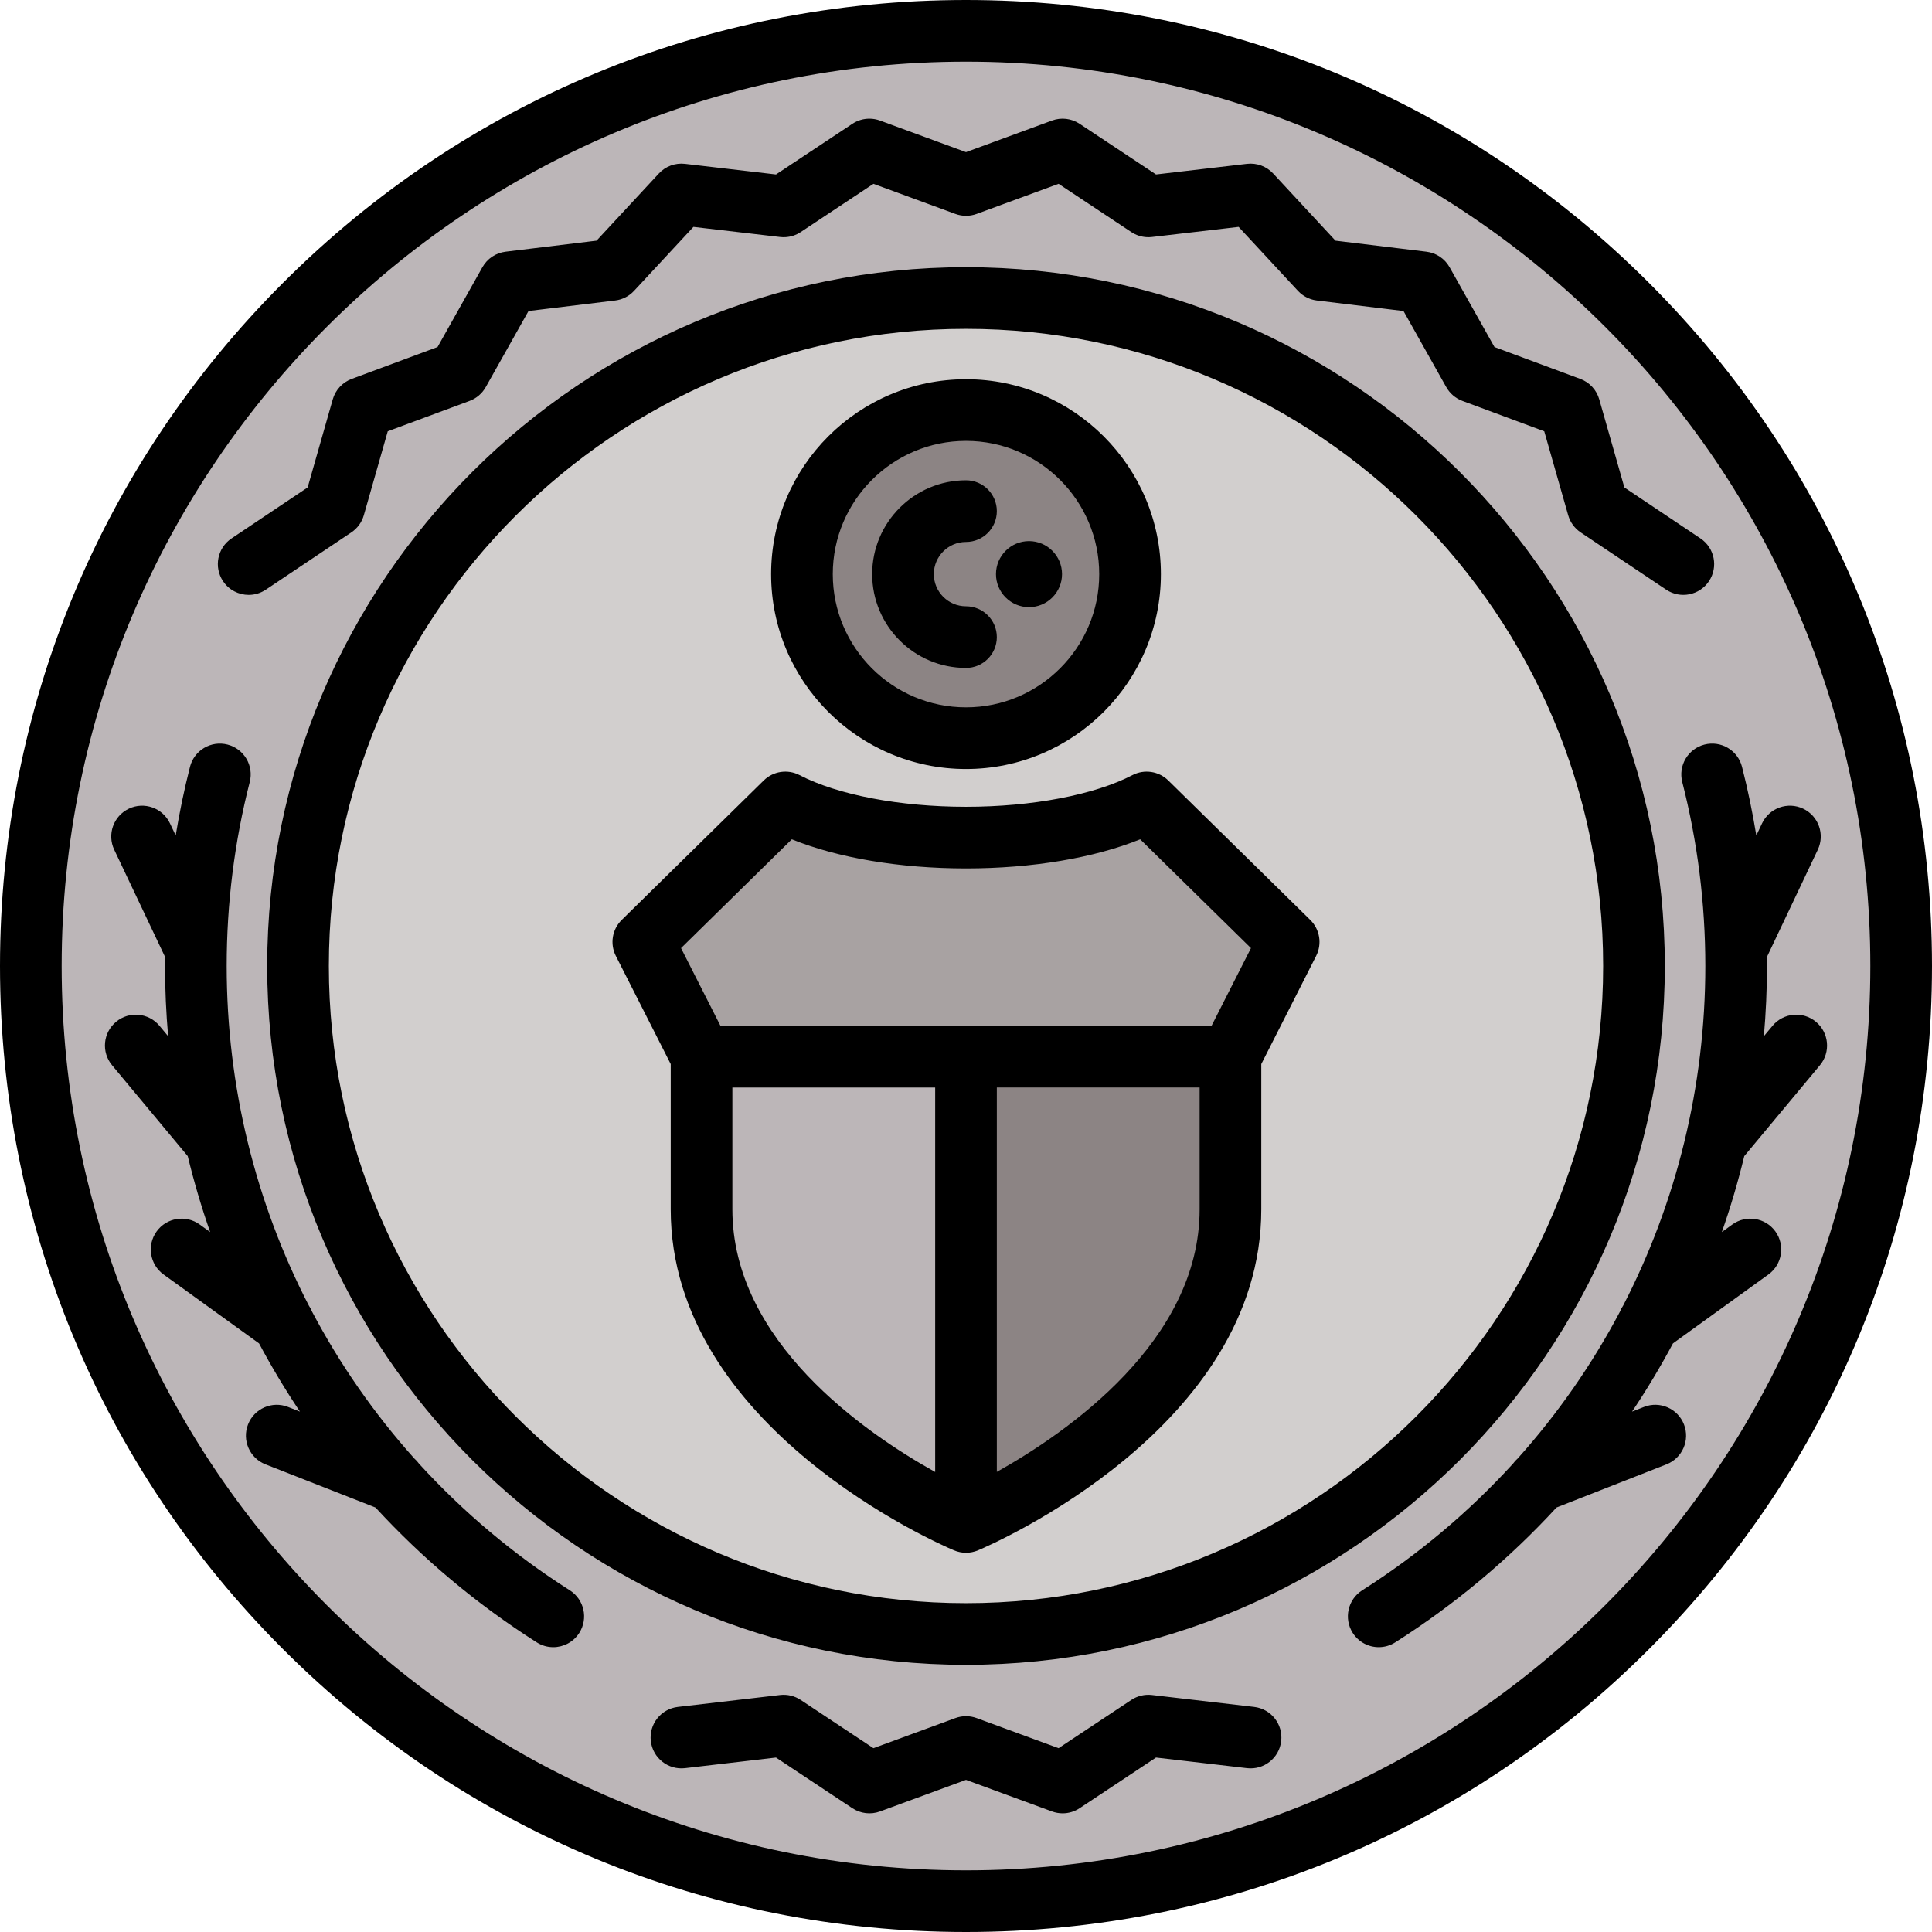 <?xml version="1.0" encoding="iso-8859-1"?>
<!-- Generator: Adobe Illustrator 19.0.0, SVG Export Plug-In . SVG Version: 6.00 Build 0)  -->
<svg version="1.1" id="Layer_1" xmlns="http://www.w3.org/2000/svg" xmlns:xlink="http://www.w3.org/1999/xlink" x="0px" y="0px"
	 viewBox="0 0 512 512" style="enable-background:new 0 0 512 512;" xml:space="preserve">
<circle style="fill:#BCB6B8;" cx="256" cy="256" r="247.83"/>
<circle style="fill:#D2CFCE;" cx="256" cy="256" r="177.021"/>
<g>
	<circle style="fill:#8C8484;" cx="256" cy="152.151" r="43.475"/>
	<path style="fill:#8C8484;" d="M326.079,280.031v40.448c0,53.422-70.079,82.846-70.079,82.846l-21.787-134.188L326.079,280.031z"/>
</g>
<path style="fill:#BCB6B8;" d="M256,258.244v145.081c0,0-70.079-29.424-70.079-82.846v-40.448L256,258.244z"/>
<path style="fill:#A8A2A2;" d="M303.877,212.665c-10.883,5.654-28.269,9.314-47.877,9.314s-36.995-3.66-47.877-9.314l-37.637,36.962
	l15.436,30.404h140.157l15.436-30.404L303.877,212.665z"/>
<path d="M309.605,206.834c-2.525-2.478-6.356-3.052-9.493-1.422c-10.118,5.257-26.609,8.397-44.113,8.397
	s-33.995-3.138-44.113-8.397c-3.137-1.631-6.97-1.058-9.493,1.422l-37.631,36.963c-2.54,2.496-3.172,6.35-1.561,9.525l14.544,28.663
	v38.495c0,57.892,71.288,88.775,75.028,90.354c0.514,0.221,1.055,0.391,1.616,0.503c0.047,0.009,0.094,0.013,0.142,0.022
	c0.215,0.039,0.431,0.075,0.655,0.098c0.27,0.027,0.541,0.041,0.814,0.041s0.544-0.014,0.814-0.041
	c0.222-0.023,0.439-0.059,0.655-0.098c0.048-0.009,0.095-0.012,0.142-0.022c0.563-0.113,1.102-0.283,1.616-0.503
	c3.745-1.581,75.028-32.464,75.028-90.354v-38.495l14.544-28.663c1.611-3.177,0.979-7.03-1.561-9.525L309.605,206.834z
	 M247.83,390.09c-18.646-10.386-53.743-34.589-53.743-69.609v-32.279h53.743V390.09z M317.913,320.479
	c0,34.91-35.096,59.164-53.743,69.586V288.2h53.743V320.479z M321.066,271.86H190.934l-10.451-20.598l29.357-28.837
	c12.217,4.944,28.639,7.722,46.161,7.722s33.943-2.779,46.161-7.722l29.357,28.837L321.066,271.86z M256,203.795
	c28.478,0,51.646-23.169,51.646-51.647S284.478,100.502,256,100.502s-51.646,23.169-51.646,51.646S227.522,203.795,256,203.795z
	 M256,116.843c19.467,0,35.305,15.838,35.305,35.305S275.467,187.454,256,187.454c-19.467,0-35.305-15.838-35.305-35.306
	S236.533,116.843,256,116.843z M231.135,152.148c0-13.711,11.154-24.865,24.865-24.865c4.513,0,8.17,3.658,8.17,8.17
	c0,4.512-3.657,8.17-8.17,8.17c-4.699,0-8.524,3.824-8.524,8.524c0,4.701,3.825,8.525,8.524,8.525c4.513,0,8.17,3.658,8.17,8.17
	s-3.657,8.17-8.17,8.17C242.289,177.014,231.135,165.859,231.135,152.148z M263.943,152.148c0-4.826,3.926-8.752,8.752-8.752
	s8.752,3.926,8.752,8.752s-3.926,8.753-8.752,8.753C267.869,160.901,263.943,156.975,263.943,152.148z M437.019,74.981
	C388.667,26.628,324.38,0,256,0S123.333,26.628,74.981,74.981C26.628,123.332,0,187.62,0,256s26.628,132.668,74.981,181.019
	C123.333,485.372,187.62,512,256,512s132.667-26.628,181.019-74.981C485.372,388.668,512,324.38,512,256
	S485.372,123.332,437.019,74.981z M256,495.66c-132.149,0-239.66-107.51-239.66-239.66S123.851,16.34,256,16.34
	S495.66,123.851,495.66,256S388.149,495.66,256,495.66z M59.113,154.024c-2.511-3.75-1.508-8.824,2.243-11.335l20.171-13.508
	l6.656-23.344c0.714-2.501,2.575-4.513,5.014-5.418l22.757-8.449l11.891-21.161c1.276-2.269,3.556-3.794,6.139-4.107l24.102-2.925
	l16.511-17.798c1.772-1.911,4.351-2.863,6.935-2.559l24.117,2.813l20.232-13.422c1.354-0.899,2.927-1.362,4.512-1.362
	c0.951,0,1.906,0.164,2.823,0.501L256,40.317l22.784-8.37c2.44-0.898,5.165-0.578,7.334,0.862l20.232,13.422l24.117-2.813
	c2.586-0.298,5.164,0.648,6.935,2.559l16.511,17.799l24.102,2.925c2.583,0.313,4.863,1.839,6.139,4.107l11.894,21.16l22.756,8.448
	c2.438,0.906,4.3,2.917,5.014,5.42l6.656,23.344l20.171,13.507c3.75,2.511,4.753,7.585,2.243,11.335
	c-2.51,3.75-7.586,4.752-11.334,2.243l-22.66-15.175c-1.608-1.076-2.781-2.689-3.312-4.548l-6.343-22.246l-21.686-8.053
	c-1.814-0.673-3.331-1.968-4.279-3.655L371.94,82.424l-22.963-2.787c-0.015-0.002-0.029-0.005-0.045-0.008
	c-0.115-0.015-0.23-0.037-0.345-0.058c-0.131-0.023-0.263-0.044-0.392-0.071c-0.122-0.027-0.245-0.063-0.367-0.095
	c-0.117-0.032-0.235-0.063-0.351-0.1c-0.127-0.041-0.253-0.087-0.379-0.134c-0.108-0.04-0.215-0.082-0.319-0.126
	c-0.127-0.053-0.252-0.111-0.377-0.171c-0.102-0.049-0.203-0.101-0.303-0.155c-0.12-0.064-0.24-0.132-0.356-0.203
	c-0.105-0.063-0.205-0.13-0.306-0.197c-0.108-0.071-0.214-0.142-0.318-0.219c-0.118-0.087-0.231-0.181-0.344-0.273
	c-0.082-0.068-0.164-0.132-0.246-0.204c-0.193-0.171-0.379-0.351-0.556-0.541l-15.728-16.954l-22.969,2.679
	c-0.48,0.056-0.962,0.069-1.438,0.039c-1.43-0.086-2.818-0.546-4.025-1.346l-19.275-12.788L258.82,56.69
	c-1.819,0.668-3.815,0.668-5.634,0l-21.716-7.977l-19.275,12.788c-1.207,0.801-2.599,1.26-4.027,1.346
	c-0.477,0.029-0.956,0.016-1.435-0.039l-22.97-2.678L168.03,77.083c-0.183,0.197-0.376,0.381-0.574,0.558
	c-0.076,0.069-0.157,0.13-0.235,0.194c-0.123,0.101-0.248,0.202-0.377,0.295c-0.099,0.072-0.199,0.139-0.3,0.207
	c-0.115,0.075-0.232,0.149-0.35,0.219c-0.111,0.065-0.22,0.13-0.332,0.187c-0.119,0.063-0.241,0.121-0.363,0.178
	c-0.112,0.052-0.222,0.107-0.338,0.155c-0.145,0.06-0.293,0.111-0.44,0.161c-0.094,0.033-0.186,0.071-0.281,0.1
	c-0.241,0.073-0.485,0.136-0.732,0.187c-0.082,0.017-0.164,0.026-0.247,0.041c-0.146,0.025-0.291,0.054-0.437,0.072l-22.963,2.787
	l-11.334,20.164c-0.948,1.687-2.465,2.983-4.279,3.656l-21.687,8.053l-6.343,22.247c-0.531,1.861-1.704,3.472-3.312,4.548
	l-22.66,15.175c-1.395,0.935-2.975,1.383-4.538,1.383C63.274,157.648,60.688,156.377,59.113,154.024z M339.528,461.413
	c-0.522,4.483-4.568,7.689-9.061,7.169l-24.116-2.813l-20.232,13.422c-1.357,0.9-2.93,1.362-4.518,1.362
	c-0.949,0-1.902-0.166-2.816-0.501L256,471.683l-22.784,8.37c-2.442,0.897-5.166,0.576-7.334-0.861l-20.232-13.422l-24.117,2.812
	c-4.475,0.515-8.538-2.687-9.06-7.169c-0.523-4.482,2.687-8.538,7.169-9.061l27.087-3.158c1.915-0.224,3.853,0.239,5.463,1.307
	l19.275,12.788l21.716-7.977c1.819-0.668,3.815-0.668,5.634,0l21.716,7.977L299.81,450.5c1.61-1.066,3.548-1.532,5.463-1.307
	l27.087,3.158C336.84,452.874,340.051,456.931,339.528,461.413z M256,70.809C153.885,70.809,70.809,153.885,70.809,256
	S153.885,441.191,256,441.191S441.191,358.115,441.191,256S358.115,70.809,256,70.809z M256,424.851
	c-93.106,0-168.851-75.747-168.851-168.851S162.894,87.149,256,87.149S424.851,162.896,424.851,256S349.106,424.851,256,424.851z
	 M153.519,432.732c-1.558,2.448-4.201,3.787-6.902,3.787c-1.5,0-3.018-0.413-4.377-1.277
	c-15.987-10.167-30.289-22.215-42.728-35.735l-29.155-11.44c-4.199-1.648-6.269-6.389-4.62-10.59
	c1.648-4.2,6.385-6.273,10.591-4.621l3.159,1.24c-3.916-5.844-7.527-11.879-10.836-18.078L43.347,337.75
	c-3.658-2.641-4.484-7.748-1.842-11.407c2.641-3.659,7.75-4.484,11.407-1.842l2.782,2.009c-2.307-6.584-4.29-13.299-5.942-20.123
	l-20.053-24.09c-2.886-3.469-2.415-8.62,1.053-11.507c3.467-2.888,8.619-2.416,11.507,1.052l2.296,2.759
	c-0.533-6.148-0.822-12.35-0.822-18.601c0-0.782,0.027-1.563,0.036-2.344l-13.499-28.464c-1.934-4.077-0.196-8.949,3.881-10.883
	c4.076-1.934,8.95-0.196,10.883,3.881l1.525,3.216c1.003-6.125,2.258-12.201,3.793-18.2c1.118-4.371,5.564-7.01,9.942-5.889
	c4.372,1.119,7.008,5.57,5.888,9.94c-4.055,15.836-6.109,32.235-6.109,48.742c0,31.96,7.658,62.668,21.772,89.992
	c0.353,0.516,0.645,1.066,0.868,1.639c7.382,13.963,16.458,27.021,27.079,38.882c0.476,0.417,0.899,0.881,1.26,1.388
	c11.602,12.71,24.976,24.025,39.956,33.55C154.816,423.874,155.94,428.923,153.519,432.732z M462.249,306.386
	c-1.654,6.824-3.635,13.538-5.942,20.123l2.782-2.009c3.657-2.638,8.766-1.816,11.407,1.842c2.642,3.658,1.816,8.765-1.842,11.407
	l-25.305,18.266c-3.309,6.198-6.921,12.234-10.836,18.078l3.159-1.24c4.206-1.649,8.943,0.42,10.591,4.621
	c1.649,4.201-0.42,8.941-4.62,10.59l-29.155,11.44c-12.438,13.521-26.741,25.568-42.728,35.735
	c-1.358,0.864-2.877,1.277-4.377,1.277c-2.701,0-5.344-1.339-6.902-3.787c-2.422-3.808-1.296-8.858,2.511-11.279
	c14.98-9.526,28.353-20.842,39.956-33.55c0.362-0.507,0.785-0.972,1.26-1.388c10.621-11.862,19.698-24.918,27.079-38.881
	c0.223-0.573,0.515-1.123,0.868-1.639c14.114-27.324,21.772-58.033,21.772-89.992c0-16.507-2.056-32.906-6.109-48.742
	c-1.119-4.372,1.517-8.822,5.888-9.94c4.374-1.121,8.824,1.517,9.942,5.889c1.536,5.999,2.791,12.076,3.794,18.201l1.525-3.218
	c1.935-4.076,6.806-5.813,10.883-3.881c4.077,1.934,5.815,6.806,3.881,10.883l-13.5,28.464c0.009,0.782,0.036,1.562,0.036,2.344
	c0,6.251-0.291,12.452-0.822,18.601l2.296-2.759c2.886-3.469,8.038-3.94,11.507-1.052c3.469,2.887,3.939,8.038,1.053,11.507
	L462.249,306.386z"/>
<g>
</g>
<g>
</g>
<g>
</g>
<g>
</g>
<g>
</g>
<g>
</g>
<g>
</g>
<g>
</g>
<g>
</g>
<g>
</g>
<g>
</g>
<g>
</g>
<g>
</g>
<g>
</g>
<g>
</g>
</svg>
